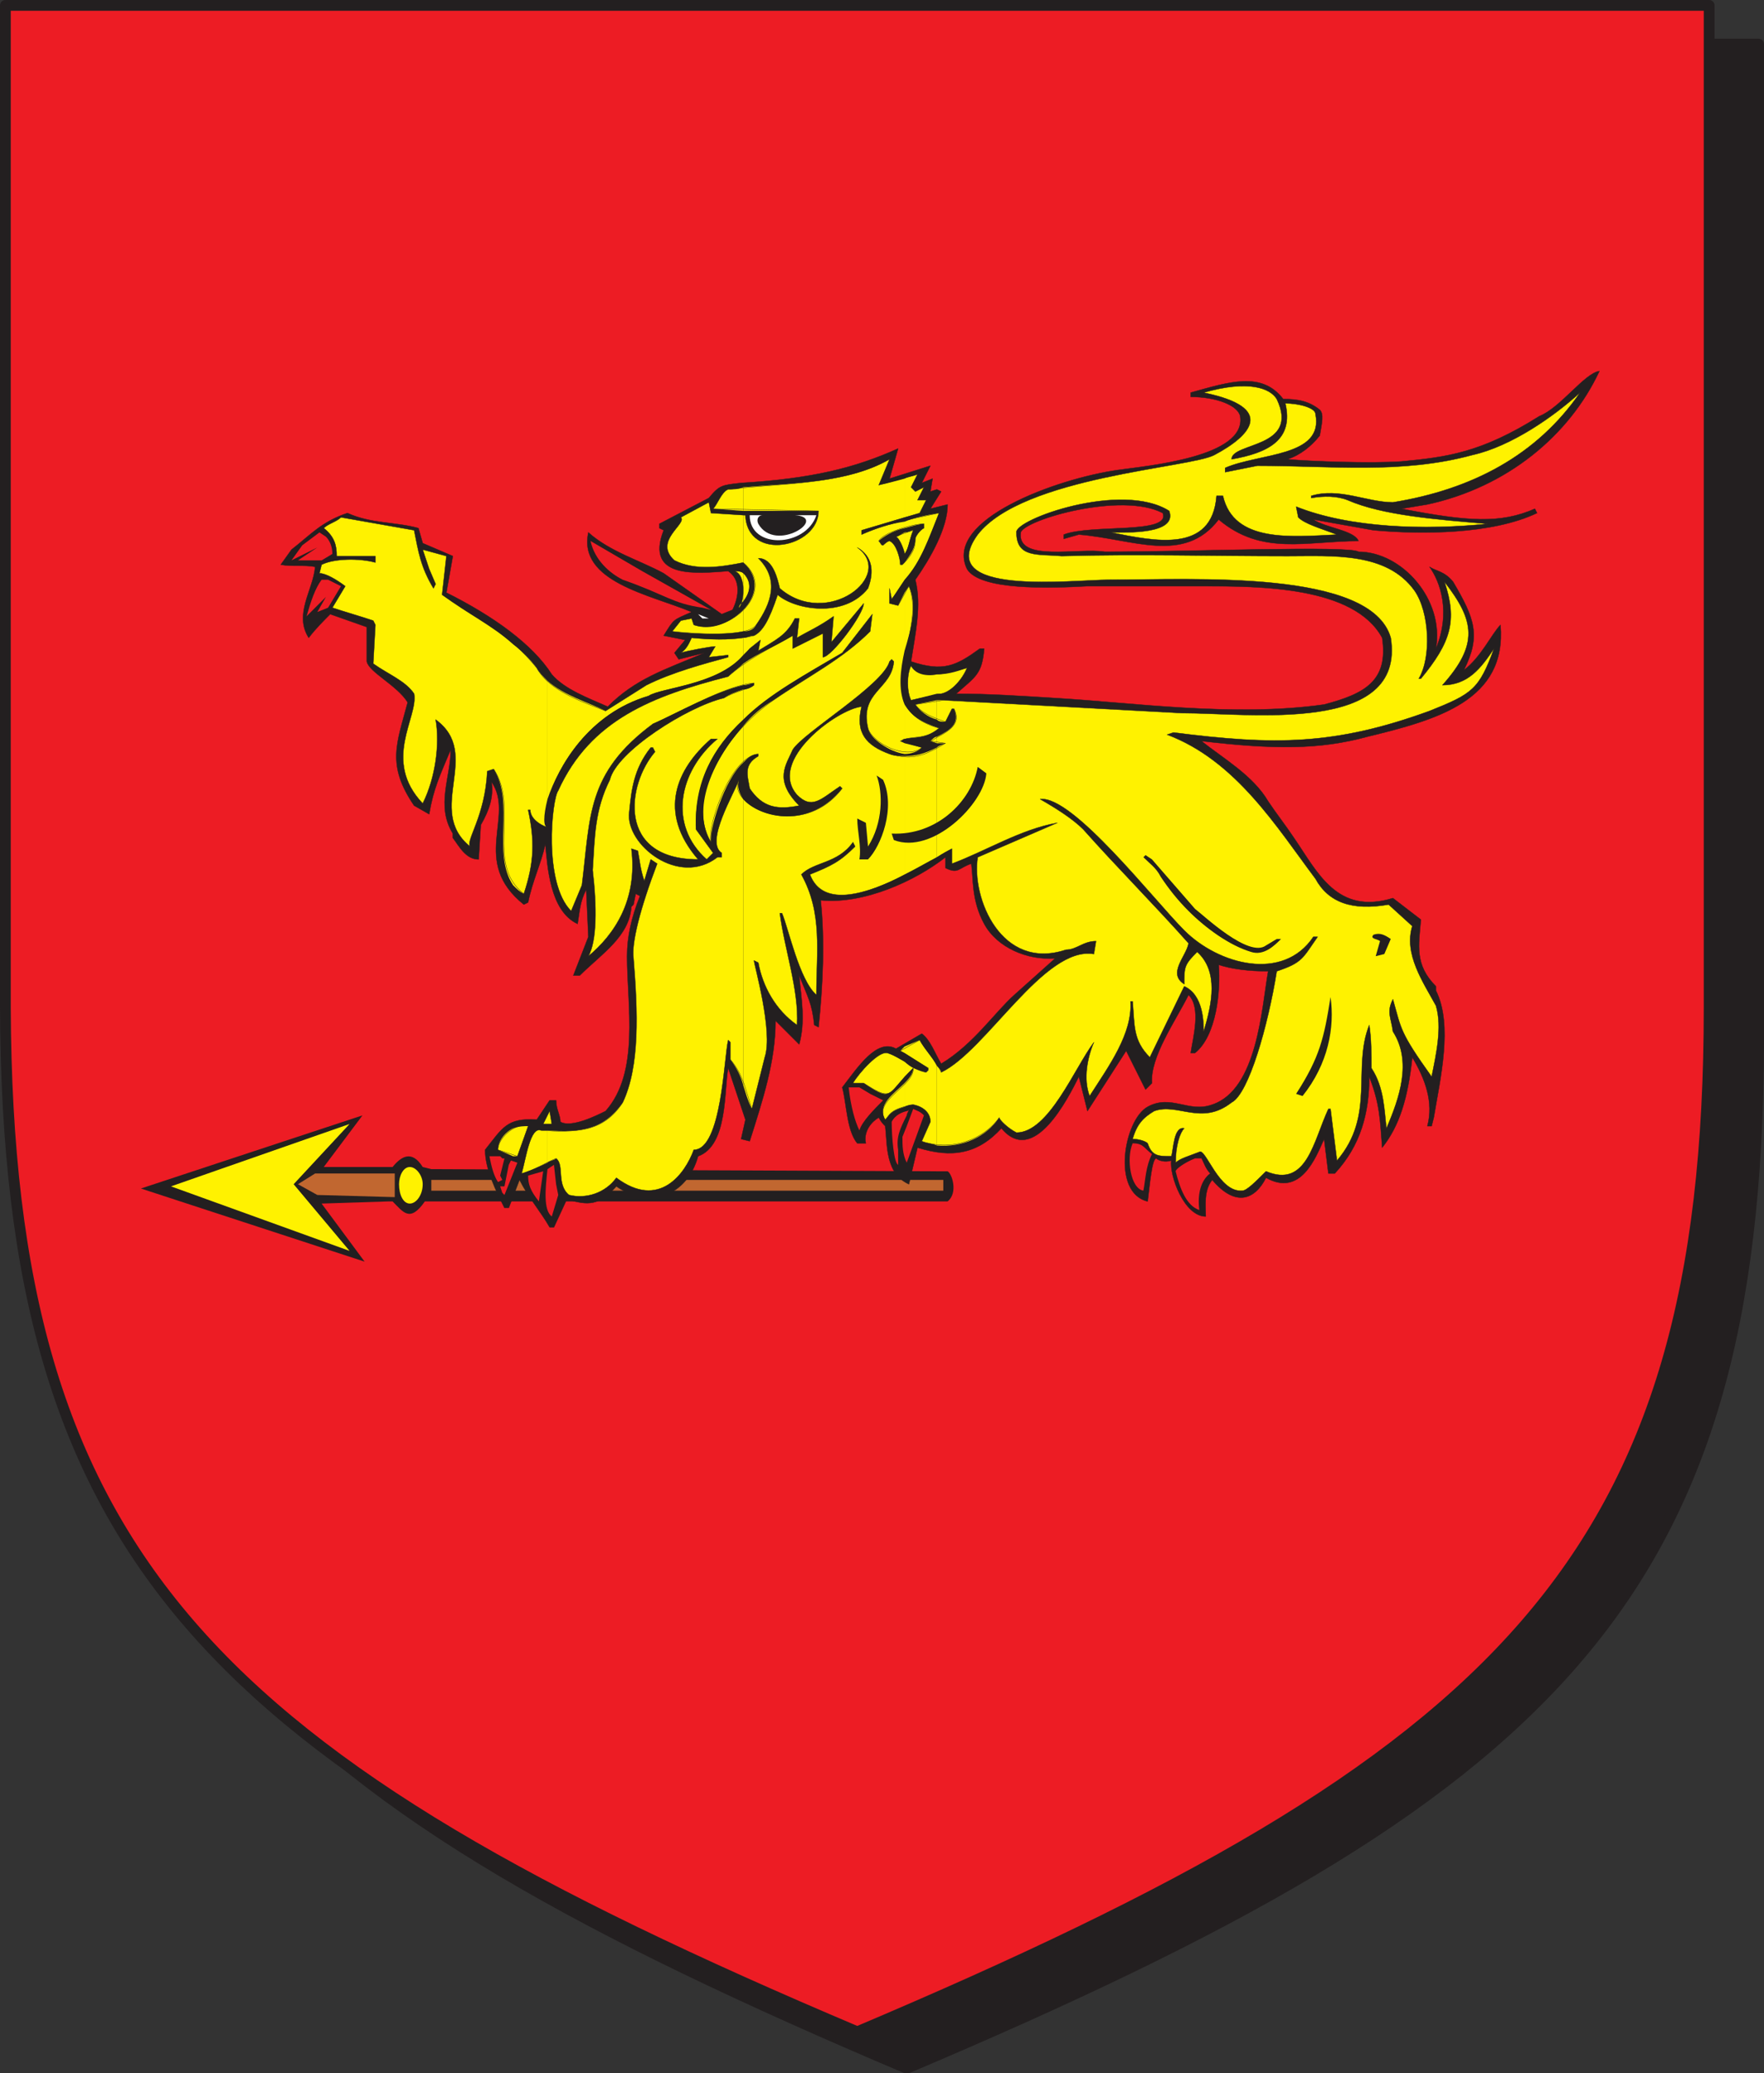 <svg xmlns="http://www.w3.org/2000/svg" width="615" height="722.852"><rect width="100%" height="100%" fill="#333333" stroke="none"/><path fill="#231f20" fill-rule="evenodd" d="M316.125 721.125c225-95.25 296.25-163.5 297-357V15.375h-594v348.75c0 193.5 72 261.75 297 357"/><path fill="none" stroke="#231f20" stroke-linecap="round" stroke-linejoin="round" stroke-miterlimit="10" stroke-width="3.75" d="M316.125 721.125c225-95.25 296.25-163.5 297-357V15.375h-594v348.75c0 193.5 72 261.75 297 357zm0 0"/><path fill="#ed1c24" fill-rule="evenodd" d="M298.875 708.375c225-95.25 297-164.25 297-357V1.875h-594v349.5c.75 192.75 72 261.75 297 357"/><path fill="none" stroke="#231f20" stroke-linecap="round" stroke-linejoin="round" stroke-miterlimit="10" stroke-width="3.75" d="M298.875 708.375c225-95.25 297-164.25 297-357V1.875h-594v349.5c.75 192.75 72 261.75 297 357zm0 0"/><path fill="#231f20" fill-rule="evenodd" d="M330.375 418.875h-182.25c-5.25 7.5-7.5 3.75-11.25 0h-1.5l-23.25.75 15 20.25-78-25.5 77.25-25.5-13.5 18h24c3-3.75 6.75-6 10.5 0l3 .75 177 .75h3c1.5.75 3.75 7.5 0 10.5"/><path fill="#c16730" fill-rule="evenodd" d="M150.375 415.125v-3.75h178.5v3.75h-178.5m-12.75 2.25-27-.75-6.75-3.75 6-3.75h27.75v8.25"/><path fill="#fff200" fill-rule="evenodd" d="M139.125 412.875c0-3 1.5-6 3.75-6s4.5 3 4.5 6c0 3.75-2.25 6.75-4.5 6.75s-3.75-3-3.75-6.75m-17.25 23.25-62.25-22.5 62.25-21.75-19.5 21 19.5 23.25"/><path fill="#231f20" fill-rule="evenodd" d="M191.625 427.875c-3-5.25-7.5-10.5-10.5-16.5l-3.75 9.75h-1.5c-3-6-6.75-13.5-6.75-20.25 6-7.5 7.5-11.25 18-10.5l4.5-6.75h2.25c0 3 1.5 5.25 1.5 7.5 3.75 2.25 12.75-2.25 15.75-3.75 12-13.5 7.5-36.75 7.5-54 0-6.75 1.5-13.5 4.5-21l-1.5-.75-.75 3.75-.75.75c-.75 10.5-10.5 16.5-18 24h-2.25l5.25-13.5-.75-16.5c-2.25 4.5-2.25 7.5-3 12-9.75-4.5-10.5-20.25-11.25-27.75-1.5 6.75-4.5 12.75-6 20.25l-1.5.75c-18.75-15-3-30.75-11.25-42.75.75 5.25-.75 9.75-3.75 15l-.75 12c-4.5 0-6.75-4.5-9-7.5v-1.5c-6-9.75-.75-19.5-.75-29.25-3.75 9-6 13.5-7.5 22.5l-5.25-3c-9.75-14.25-6-21.75-2.25-36-3.75-6-13.5-10.5-14.25-14.25v-12l-12.75-4.5c-2.25 2.25-5.25 5.25-7.5 8.25-5.25-8.25 1.5-16.5 2.25-24.75-3.75-.75-8.25 0-12-.75l3.75-5.25c6.75-5.25 10.5-9.75 19.5-12.75 8.25 3.75 16.5 3 24.75 5.25l1.5 5.25 10.5 4.5-2.25 12.75c16.5 8.25 30 18 36.75 28.5 4.5 5.25 12.75 8.25 19.5 11.25 9.75-9.75 19.5-12.75 33.75-18.75l-9 2.25-1.5-2.25 3.75-4.5-7.5-1.5c3.75-6 3-5.25 9.75-8.25-14.25-6-39.75-10.5-36-27.75 7.5 6.75 18 9.75 26.25 14.25l20.25 14.25 3.75-1.5c2.25-4.5 3-10.5-1.5-13.5-10.5.75-29.25 3-22.5-14.25l-1.5-.75v-1.5l17.25-9c3.75-4.5 4.5-4.5 11.25-5.25 24.75-1.5 39.75-5.25 54.75-12l-3 10.5 14.25-4.5-3 6 3.75-1.5-.75 4.5 2.25-.75 1.5.75-3.75 6 6-1.5c0 8.25-6 18.75-11.25 26.25 2.25 9 0 18.75-1.5 28.5 11.25 3.75 15.75 1.5 24-4.5h1.5c-.75 9-3 9.75-9.75 15.75 11.25 0 22.5.75 34.5 1.5 26.25 1.5 62.25 6.75 93.75 2.25 14.25-3.75 22.5-8.25 20.25-23.25-9.75-18-42.75-18-63-18h-39.75c-13.5.75-37.5 1.5-42-6-8.25-17.25 31.5-31.5 52.5-34.5 10.5-1.5 45-4.5 42.75-18.75-.75-3.75-8.25-6.75-17.25-6.75v-1.5c13.5-3.75 24.75-7.5 32.25 2.25 5.25 0 9 .75 12.75 3.75 1.5 1.5.75 4.5 0 9-3 3.75-6.75 6.75-11.25 8.25 8.25.75 29.25 1.5 39.75.75 15.75-1.5 27.75-3 48-15.75 7.5-3 15.75-15 21-15.75-10.5 22.5-32.25 40.5-60 46.5l-9 1.5c23.25 4.5 34.5 5.25 46.5 0l.75 1.5c-15.75 7.5-40.5 7.5-57 6l-21-3.75c4.5 3 14.25 3.75 15.75 7.5-18 0-33.75 5.25-48.75-7.5-12 15.75-30 6.75-48.75 5.25l-5.25 1.5v-1.5c9.75-3.75 37.5 0 34.5-7.5-14.25-7.5-48 2.25-49.5 6.75-1.5 10.5 20.25 5.25 29.25 6.75 29.25 0 85.5-2.25 88.5 0 15 0 30 16.5 27 33.75 5.25-12.75 1.5-23.25-2.25-28.5 2.25 1.5 5.25 1.5 8.25 5.25 7.5 12.75 9.75 18.75 3.75 30.75 6-4.5 9.75-12.75 12.75-15.75 2.25 26.25-21.75 33-46.5 39-16.5 4.5-32.25 4.5-57.75 1.5 7.5 6 18 12 23.25 21 3 4.5 6 8.25 9 12.75 8.25 12 15 27 34.5 21l9.75 7.5c-.75 9-2.25 15.75 5.25 23.25v1.5c6 12 1.5 30.75-.75 44.25l-.75 3h-1.5c2.25-8.25-.75-16.5-5.25-24-1.5 14.25-4.5 24-10.5 31.5-.75-9.75-.75-15-4.5-24.75 0 12.75-3 24-12 33.75h-2.25l-1.5-12c-3 6.75-8.25 20.25-20.25 13.5-3.75 7.5-10.5 10.5-18.75.75-3 3.75-2.25 9-2.25 12.75-7.5 0-12.75-14.25-12-19.5-2.25.75-4.5 0-5.25-.75-1.5 0-2.25 9-3 15-12.75-3-8.25-28.5 0-33s14.25 2.25 22.5-.75c15.75-5.25 17.25-33.75 19.5-46.5-6.75 0-12.75-.75-17.25-2.25.75 9-.75 24.75-8.25 30.75h-1.5c.75-5.25 3.75-15.75-.75-20.25-4.5 9-13.5 21.75-12.75 30.75l-2.25 2.25-6.75-13.5-13.5 21-3-12c-3.75 7.5-15.75 31.5-27 18-8.25 9-17.25 10.5-29.25 6.75l-3 12.75c-8.25-3.75-7.5-13.5-8.25-20.25-.75-.75-1.5-1.5-2.25-3-3.75 2.25-5.25 6-4.5 9h-3c-3.75-4.5-3.75-14.25-5.25-19.5 5.25-6.75 12-17.25 18.75-13.5l9-5.25c3 2.25 4.5 6.75 6.75 10.5 11.25-6.75 18.75-18 25.5-24l14.25-12.75c-9.75.75-20.25-3.75-24.75-12s-3.75-15.75-4.5-21c-4.5 1.5-4.5 3.75-9 1.5v-3.75c-10.5 8.25-28.5 16.5-43.5 15 1.5 14.25.75 30-.75 44.25l-1.5-.75c-.75-7.5-2.25-9.75-5.25-17.25.75 8.25 2.25 15.75 0 24l-8.25-8.25c0 14.25-4.5 27.75-9 42l-3-.75 1.5-6.75-6-18c-1.5 7.5 0 27-10.5 30.75-3.75 13.5-16.5 18.75-28.5 10.5-6 6.75-9.75 6.75-17.25 4.5l-4.5 9.75h-1.5"/><path fill="none" stroke="#231f20" stroke-linecap="round" stroke-linejoin="round" stroke-miterlimit="10" stroke-width=".12" d="M191.625 427.875c-3-5.25-7.5-10.5-10.5-16.5l-3.75 9.75h-1.5c-3-6-6.75-13.5-6.75-20.25 6-7.5 7.5-11.25 18-10.5l4.5-6.75h2.25c0 3 1.5 5.25 1.5 7.5 3.75 2.25 12.75-2.25 15.75-3.75 12-13.5 7.5-36.75 7.5-54 0-6.75 1.5-13.5 4.5-21l-1.5-.75-.75 3.75-.75.75c-.75 10.5-10.5 16.5-18 24h-2.25l5.25-13.5-.75-16.5c-2.25 4.5-2.25 7.5-3 12-9.75-4.5-10.5-20.25-11.25-27.75-1.5 6.75-4.5 12.75-6 20.25l-1.5.75c-18.75-15-3-30.75-11.25-42.75.75 5.25-.75 9.75-3.75 15l-.75 12c-4.5 0-6.75-4.5-9-7.5v-1.5c-6-9.75-.75-19.5-.75-29.25-3.75 9-6 13.5-7.5 22.5l-5.25-3c-9.75-14.25-6-21.75-2.25-36-3.75-6-13.5-10.5-14.25-14.25v-12l-12.75-4.5c-2.25 2.25-5.25 5.25-7.5 8.25-5.25-8.25 1.5-16.5 2.25-24.75-3.75-.75-8.25 0-12-.75l3.75-5.25c6.75-5.25 10.5-9.75 19.5-12.75 8.25 3.75 16.5 3 24.75 5.25l1.5 5.25 10.5 4.5-2.25 12.75c16.5 8.25 30 18 36.75 28.5 4.5 5.25 12.75 8.25 19.5 11.25 9.75-9.75 19.5-12.75 33.75-18.75l-9 2.25-1.5-2.25 3.75-4.5-7.5-1.5c3.75-6 3-5.25 9.75-8.25-14.25-6-39.75-10.5-36-27.75 7.5 6.75 18 9.75 26.25 14.25l20.25 14.25 3.75-1.5c2.25-4.5 3-10.5-1.5-13.5-10.5.75-29.25 3-22.5-14.25l-1.5-.75v-1.5l17.25-9c3.75-4.5 4.5-4.5 11.25-5.25 24.75-1.5 39.75-5.25 54.75-12l-3 10.5 14.25-4.5-3 6 3.75-1.5-.75 4.5 2.25-.75 1.5.75-3.75 6 6-1.5c0 8.25-6 18.75-11.25 26.25 2.25 9 0 18.75-1.5 28.5 11.25 3.75 15.75 1.5 24-4.5h1.5c-.75 9-3 9.75-9.75 15.75 11.25 0 22.5.75 34.5 1.5 26.25 1.5 62.25 6.75 93.75 2.25 14.25-3.75 22.5-8.25 20.25-23.25-9.75-18-42.75-18-63-18h-39.75c-13.5.75-37.5 1.5-42-6-8.25-17.25 31.5-31.5 52.5-34.5 10.5-1.5 45-4.5 42.75-18.75-.75-3.75-8.25-6.75-17.25-6.75v-1.5c13.5-3.75 24.75-7.5 32.25 2.25 5.25 0 9 .75 12.75 3.75 1.5 1.5.75 4.5 0 9-3 3.75-6.75 6.75-11.25 8.25 8.25.75 29.25 1.5 39.75.75 15.75-1.5 27.75-3 48-15.75 7.5-3 15.75-15 21-15.75-10.5 22.5-32.25 40.5-60 46.5l-9 1.5c23.25 4.5 34.5 5.25 46.5 0l.75 1.5c-15.75 7.5-40.5 7.5-57 6l-21-3.75c4.5 3 14.25 3.75 15.75 7.5-18 0-33.75 5.25-48.75-7.5-12 15.75-30 6.75-48.75 5.25l-5.25 1.5v-1.5c9.75-3.75 37.5 0 34.5-7.5-14.25-7.5-48 2.25-49.5 6.75-1.5 10.5 20.25 5.25 29.25 6.75 29.25 0 85.5-2.25 88.5 0 15 0 30 16.5 27 33.75 5.25-12.75 1.5-23.25-2.25-28.5 2.25 1.5 5.25 1.5 8.25 5.25 7.5 12.75 9.75 18.75 3.75 30.75 6-4.5 9.75-12.75 12.75-15.75 2.25 26.25-21.75 33-46.5 39-16.5 4.5-32.25 4.5-57.75 1.5 7.5 6 18 12 23.25 21 3 4.5 6 8.25 9 12.75 8.25 12 15 27 34.5 21l9.75 7.5c-.75 9-2.25 15.75 5.25 23.25v1.5c6 12 1.5 30.75-.75 44.25l-.75 3h-1.5c2.25-8.25-.75-16.5-5.25-24-1.5 14.25-4.5 24-10.5 31.5-.75-9.75-.75-15-4.5-24.75 0 12.75-3 24-12 33.75h-2.25l-1.5-12c-3 6.75-8.25 20.25-20.25 13.5-3.75 7.5-10.5 10.5-18.75.75-3 3.75-2.25 9-2.25 12.75-7.5 0-12.75-14.25-12-19.5-2.25.75-4.5 0-5.25-.75-1.5 0-2.25 9-3 15-12.75-3-8.25-28.5 0-33s14.25 2.25 22.5-.75c15.75-5.25 17.25-33.75 19.5-46.5-6.75 0-12.75-.75-17.25-2.25.75 9-.75 24.75-8.25 30.75h-1.5c.75-5.25 3.75-15.75-.75-20.25-4.5 9-13.5 21.75-12.75 30.75l-2.25 2.25-6.75-13.5-13.5 21-3-12c-3.75 7.5-15.75 31.5-27 18-8.25 9-17.25 10.5-29.25 6.75l-3 12.75c-8.25-3.75-7.5-13.5-8.25-20.25-.75-.75-1.5-1.5-2.25-3-3.75 2.25-5.25 6-4.5 9h-3c-3.75-4.5-3.75-14.25-5.25-19.5 5.25-6.75 12-17.25 18.75-13.5l9-5.25c3 2.25 4.5 6.75 6.75 10.5 11.25-6.75 18.75-18 25.5-24l14.25-12.75c-9.75.75-20.25-3.75-24.75-12s-3.75-15.75-4.5-21c-4.5 1.5-4.5 3.75-9 1.5v-3.75c-10.5 8.25-28.5 16.5-43.5 15 1.5 14.25.75 30-.75 44.25l-1.5-.75c-.75-7.5-2.25-9.75-5.25-17.25.75 8.25 2.25 15.75 0 24l-8.25-8.25c0 14.25-4.5 27.75-9 42l-3-.75 1.5-6.75-6-18c-1.5 7.5 0 27-10.5 30.75-3.75 13.5-16.5 18.75-28.5 10.5-6 6.75-9.75 6.75-17.25 4.5l-4.5 9.75zm0 0"/><path fill="#fff200" fill-rule="evenodd" d="M326.625 371.625v27.75c9 .75 17.25-3 21.75-9.75 0 .75 3 3.75 6 5.25 11.25 0 20.25-22.5 27-31.5-2.25 5.25-3.75 12.75-1.5 18.75 6.75-10.5 15-21.75 14.25-33h.75c.75 8.25 0 13.5 6 19.5l12-24.75c6.75 3 6.75 12.75 6.75 15.75 3-9.75 5.25-21-2.25-27.75-4.5 4.5-4.5 5.25-4.5 11.25-6-3.75.75-9.75 1.5-14.25-12-13.5-24.75-26.25-36.75-39.75-3.75-3.75-9.75-7.5-15-10.5 11.25-1.5 39.75 35.25 50.25 45.75 12 12 34.5 18 45 2.25h1.5c-5.25 7.5-5.25 9-14.25 12-3 18.75-9.75 42.75-15.75 45.75-10.5 8.25-18.75 0-27 3-3.75 2.25-6 4.5-7.5 9.75 2.25 0 4.5.75 5.25 1.5 1.5 4.5 3.75 4.5 8.25 4.5.75-2.25.75-10.5 4.5-9.75-1.5 1.5-3 6-3 12 1.5-1.5 4.5-2.25 8.25-3.75 2.25-1.5 6.75 14.25 15 13.5 1.5 0 4.5-3 8.25-6.75 14.25 6 16.5-10.5 21.75-21.75h.75l2.25 18c13.5-15.75 5.25-32.25 11.25-47.25.75 4.5.75 10.5.75 15 4.5 6.75 4.5 15 5.25 21 4.5-10.5 9-23.25 2.25-33.75-.75-5.25-2.25-6.75 0-11.25 3 10.5 2.25 11.25 13.5 27 1.5-7.5 3.75-17.25 1.5-24.75-4.5-8.25-11.25-18-8.25-27.75l-8.25-7.5c-12.75 2.25-21-.75-25.5-9-13.5-18-27.75-41.25-51.75-50.25l2.25-.75c35.25 4.5 56.25 4.5 89.25-7.5 15-6 17.25-7.5 22.5-21.75-4.5 6.75-9 12.75-18 12.75 12.75-14.25 11.25-22.5.75-36 4.5 13.5 2.25 21-8.25 33.75h-.75c4.5-7.5 3.75-23.25-1.5-30.75-9.75-13.5-28.5-12-44.25-12-26.25 0-52.5-.75-78.75 0-8.25-.75-15.75.75-15.75-8.25-.75-4.5 36.75-18 53.25-7.5 3 8.25-15 7.5-20.25 7.5 15 3 35.25 7.5 36.75-12.75h2.25c3.75 16.5 24 14.25 39.75 13.5-6-2.25-11.25-3.75-13.5-6l-.75-3.75c18.75 7.5 45 8.25 66.75 6-18-1.5-36.75-3-48.75-8.25-3.75-1.5-8.25-1.5-12.75-.75v-.75c9.75-3 19.5 2.25 28.5 2.25 27.75-4.5 50.25-16.5 65.25-38.25-9 8.25-24 18.75-37.5 21.75-24.75 6.75-49.5 3.75-75 3.75l-11.25 2.25v-1.5c12-5.25 34.5-3.75 31.5-18.75 0-2.25-6-3.75-10.5-3.75 3 12.75-6 17.25-18.75 19.5 0-6 24-3.75 15.75-21-2.25-3.75-9.75-6.75-25.5-2.25 25.5 5.25 16.5 15 3.75 21.75-8.25 4.5-66.75 7.5-82.5 27.75-15.75 21.75 33 15.75 45.75 15.75 29.25 0 91.5-3.75 98.25 20.25 5.25 33.75-48.75 26.25-72.75 26.25l-83.25-4.5h-2.25v6.75c.75.75 1.5.75 3 .75l2.25-4.5h.75c2.25 5.25-1.5 7.5-6 9.75v2.25h3c-1.5.75-2.25.75-3 1.5v38.25c2.25-1.5 3.75-2.25 5.25-3v5.25c12-4.5 24-12 36.75-14.25l-27.75 12c-2.25 14.25 8.25 39.75 30.75 32.25 3.75 0 6-3 10.5-3l-.75 4.5c-17.25-3-37.5 33.75-53.25 41.25 0-.75-.75-1.5-1.5-2.25"/><path fill="#fff200" fill-rule="evenodd" d="M326.625 235.125v6.75h1.5c3.75-.75 7.5-5.25 9-9-2.25.75-6 2.25-10.5 2.25m0 6.75v-6.75c-3.75.75-7.5 0-9-3-1.5 3-1.5 9 0 12l9-2.25m0 9v-6.75l-7.5 1.5c1.5 2.25 4.5 4.5 7.5 5.25m0 8.25v-2.25c-.75 0-1.5.75-2.25 1.5l2.25.75m0 39.75v-38.25c-4.5 2.25-7.5 3-11.25 3v41.25c4.5-2.25 8.25-4.5 11.25-6m0 100.5v-27.75c-1.5-3-4.5-6-6-9l-5.25 2.25v2.25l8.25 5.25v.75l-.75.75c-3-.75-5.25-1.5-7.5-3.75v5.25l3-3c0 1.5-.75 3-3 5.25v8.25c1.5-.75 2.25-.75 3-.75 3.75.75 6 3 6 6l-3 6.75c1.5.75 3.75.75 5.25 1.5m-11.25-140.25v3.75c2.25 0 4.5-.75 6-2.25l-6-1.5m0-13.5v12c3.75-.75 7.5 0 12-3.75-6.75-2.25-9.75-4.5-12-8.25m0-39v20.25c2.25-7.5 4.5-15.75 1.5-22.5l-1.5 2.25m0-10.5v6c6-6.75 8.25-14.25 12-23.25-4.5.75-8.25 1.5-12 3v2.25c3-.75 5.25-1.5 6.75-1.5v1.5c-1.5.75-3 3-3 3.75 0 3-1.5 5.25-3.75 8.25"/><path fill="#fff200" fill-rule="evenodd" d="M315.375 185.625v7.5c1.5-2.25 1.5-4.5 3-8.25-.75 0-1.5.75-3 .75m0-18.75v13.5l5.25-1.5 2.25-4.5h-3l2.25-4.5-3 1.5-1.5-1.5 2.25-4.5c-1.5.75-3 .75-4.5 1.5m0 13.5v-13.5c-3 .75-5.25 1.5-9 2.25l3.75-9c-14.25 8.25-33 8.25-51 9.75v8.25h26.25c0 12.75-24.75 18-25.5 1.5h-.75v16.5c6 5.25 4.5 12 0 16.5v7.5c2.25 0 3.75-.75 4.5-2.25 5.25-7.5 8.25-15.75.75-23.25 5.25 0 6.75 7.5 7.5 10.5 16.5 14.25 40.5-4.5 27-14.25 5.25 3 6 8.25 3.75 14.25-8.25 10.5-25.5 7.5-31.5 2.25-3 9-5.25 12.75-8.25 14.25-1.5 0-2.25.75-3.75.75v6l2.25-2.25 3.75-3-.75 3.75c6-3.75 9.75-5.25 12.75-11.25h1.5l-.75 6.75c3.75-2.25 7.5-3.75 12.75-7.5l-.75 9 11.25-13.5c0 3.75-11.25 18.75-14.25 18.75v-8.25l-10.5 5.25v-4.5c-6 3.75-12 6-17.25 9.75v7.5c1.5 0 3-.75 3.75-.75v.75c-.75.75-2.25 1.5-3.75 1.5v10.5c9-9 21.75-15.75 34.5-23.25l10.5-13.5-.75 6c-9.75 9.75-21.75 15.75-33.75 24-3.75 2.25-7.5 5.25-10.5 9v12.75c1.5-1.5 3-3 5.25-3v.75c-5.25 3-3.75 6.75-3 11.25 4.5 6.75 9.75 7.5 17.25 6-9-9-4.5-14.25-2.25-19.5 3.75-6 31.5-22.5 33.75-30.75l.75-.75.75.75c-.75 9.75-12 10.5-9 23.25.75 3.75 7.5 8.25 12.75 9v-3.75l-1.5-.75c.75 0 .75-.75 1.5-.75v-12c-2.25-5.25-1.5-12 0-18.75v-20.25l-2.25 4.5-3-.75v-5.25l.75 3.75 4.5-6.75v-6l-.75.75h-.75c0-2.25-1.5-7.5-3.75-8.25-.75 0-2.25 1.5-2.25 1.5-.75 0-.75-.75-1.5-1.5 1.5-1.5 5.25-3.75 9-4.5v-2.25c-5.25.75-9.75 2.25-15 4.5v-1.5l15-4.5"/><path fill="#fff200" fill-rule="evenodd" d="M315.375 193.125v-7.5c-1.5.75-2.25 1.5-3 1.5 1.5.75 3 5.25 3 6m0 111.75v-41.25c-1.5 0-3.75 0-5.25-.75-8.25-3-12-7.5-9.75-16.5-8.25.75-33 18.75-22.5 30.75 5.25 5.25 8.25 1.5 15-3l.75.75c-11.25 14.25-28.5 10.5-34.5 3.75v99.75c.75 2.25 1.5 5.25 3 8.25l4.5-18c3-9-3.75-32.25-3.75-33.75l1.5.75c1.5 8.25 6 16.5 13.5 21.75.75-12-4.5-27-6-39h.75c2.25 5.25 6 23.25 12 28.5 0-15 2.25-28.5-5.25-42 4.5-4.5 12.75-3.75 18-11.25l.75 1.5c-5.25 5.25-8.25 6.75-15.75 9.75 4.5 12 20.25 6.75 33 0m0 62.25v-2.25l-1.5 1.5zm0 8.25v-5.25c-1.5-.75-3.75-2.25-6-3-3-.75-9.75 6.75-12 10.5h3.75c9 6 8.25 4.5 14.25-2.25"/><path fill="#fff200" fill-rule="evenodd" d="M315.375 385.875v-8.25c-3.75 3.75-9.75 7.5-6.75 12.75 1.5-1.5 1.5-3 6.75-4.5m-56.25-186v9.75c2.25-3 3-6 .75-9l-.75-.75m0-21.75v-8.25c-1.5.75-3.75.75-5.25.75-2.25.75-3.75 5.25-5.25 6.75l10.5.75"/><path fill="#fff200" fill-rule="evenodd" d="M259.125 196.125v-16.5l-11.25-.75-.75-3.75-9.75 5.25c2.25 2.25-9.75 8.25-2.25 15 7.5 3.75 16.5 2.25 24 .75m0 13.5v-9.75c-.75-.75-2.25-.75-3-.75 4.5 1.5 3 12 1.5 12.75 0-.75.75-1.5 1.5-2.25m0 10.5v-7.5c-4.5 4.5-11.25 7.5-17.25 5.25l-.75-2.25-3.75.75-3 3.75c5.25.75 18 1.5 24.75 0m0 8.25v-6c-5.25.75-11.25.75-18 0-.75 1.5-1.5 3.75-3.75 5.25 2.25-.75 10.5-2.25 12-2.25l-2.25 3.75 6.75-.75v.75c-8.25 2.25-19.5 5.25-28.5 9.75l-14.25 9c-6-3-14.25-5.25-20.25-10.5v41.25c3.75-11.25 14.25-30 35.25-36 4.5-3 24-3.75 33-14.25"/><path fill="#fff200" fill-rule="evenodd" d="M259.125 238.875v-7.5c-1.5 1.5-3.75 3-5.25 4.5-26.25 6.75-48 15-59.25 39.75-2.25 3-5.25 32.25 4.5 42l3.75-9c3-24 1.5-39 24.75-56.25 8.25-3.75 21.75-11.25 31.5-13.5"/><path fill="#fff200" fill-rule="evenodd" d="M259.125 250.875v-10.5c-2.25.75-4.5 1.5-6.75 3-12.75 3-37.5 18.75-39.75 28.5-5.25 10.5-5.25 19.5-6 31.5 1.5 12.75 1.5 24.75-1.5 30 9-7.5 17.25-19.5 15-37.5l2.25.75c.75 3.75.75 6 2.25 10.5l2.25-7.5 2.25 1.5c-6 15.75-9 27.75-8.25 33 1.5 18.75 2.25 37.5-3.75 50.25-6.75 9.75-15 10.5-26.25 9.75v11.25c.75-.75 2.25-.75 3-1.5 3 2.25 0 9 4.5 12.75 6 1.5 12.75-.75 16.5-6 15 11.25 24-1.5 27-9.75 9.75 0 10.5-32.25 12-38.25l.75.75v6c2.25 3 3.75 6 4.5 9v-99.75c-1.5-2.25-2.25-4.5-1.5-6.75-1.5 4.5-12 21.75-6 25.5v1.5h-1.5c-13.5 10.5-32.25-4.5-30.75-15.75.75-7.5 1.5-15 7.5-22.5h.75l.75 1.5c-9.75 11.25-13.5 37.5 15 37.5-14.25-16.5-7.5-31.5 4.5-42h2.25c-13.5 11.25-17.25 30-3.75 42l2.25-2.25-6-8.25c-.75-16.5 6-28.5 16.5-38.25"/><path fill="#fff200" fill-rule="evenodd" d="M259.125 265.875v-12.75c-11.25 12.75-18 29.25-11.25 40.5-.75-3.75 4.5-21.75 11.25-27.75m-68.25 123v3h1.5l-.75-4.5-.75 1.5m0-110.25v-41.25c-1.5-1.5-3-3-3.75-4.5-2.25-3-5.25-6-8.25-8.25v84c1.5 1.5 2.25 2.25 3.75 3 3.75-11.25 3.75-18.75 1.5-29.25h.75c0 3.75 5.25 6 6 6-1.5 0-1.5-3.75 0-9.75m0 113.25v-3l-1.5 3zm0 13.5v-11.25h-2.25c-3.75-1.5-5.25 9.75-6.75 15 2.25-.75 6-2.25 9-3.75m-12-12v9.75h1.5l3.75-10.5c-1.5 0-3 0-5.25.75m0-84.75v-84c-7.5-6.75-15.75-10.5-24.75-17.25l1.5-13.5-8.25-2.25 2.25 6.75 2.25 5.25-.75 1.5c-4.5-7.5-5.25-12.75-6.75-20.25l-25.5-4.5c-1.5 1.5-4.5 2.25-6 3.75 3.75 3 4.5 6 4.5 9.75h13.5v2.25c-5.25-1.5-14.25-1.5-18.75.75l-.75 3c2.25 0 6 2.25 9 4.5l-4.5 7.5c4.5 1.5 9.75 3 14.25 4.5l.75 1.5-.75 13.5c5.25 3.75 11.25 6 14.25 10.5 1.5 8.25-11.25 23.25 3 38.25 4.5-9 6-21 4.5-29.25 16.5 12-3.75 31.5 12 44.25-1.5-2.25 5.25-10.5 6-26.25l2.25-.75c7.5 12-.75 29.25 6.75 40.5m0 94.5v-9.75c-3 1.5-5.25 4.5-5.25 7.5l5.25 2.25"/><path fill="none" stroke="#231f20" stroke-linecap="round" stroke-linejoin="round" stroke-miterlimit="10" stroke-width=".12" d="M198.375 416.625c-4.5-3.75-1.5-10.5-4.5-12.75-3.75 1.5-8.25 4.5-12 5.25 1.5-5.25 3-16.5 6.75-15 12 .75 21.75.75 28.5-9.75 6-12.75 5.25-31.5 3.75-50.25-.75-5.25 2.25-17.25 8.25-33l-2.25-1.5-2.25 7.5c-1.5-4.5-1.5-6.75-2.25-10.5l-2.25-.75c2.25 18-6 30-15 37.5 3-5.25 3-17.25 1.5-30 .75-12 .75-21 6-31.5 2.25-9.75 27-25.5 39.75-28.5 3.75-2.25 8.25-3 10.5-4.5v-.75c-9.75.75-26.25 10.5-35.25 14.25-23.25 17.25-21.75 32.25-24.75 56.25l-3.75 9c-9.75-9.75-6.75-39-4.5-42 11.25-24.75 33-33 59.25-39.75 6.75-6 14.25-9.75 22.5-14.25v4.5l10.5-5.25v8.25c3 0 14.25-15 14.25-18.75l-11.25 13.5.75-9c-5.25 3.75-9 5.25-12.75 7.5l.75-6.75h-1.5c-3 6-6.75 7.5-12.75 11.25l.75-3.75-3.75 3c-8.25 12.75-30.75 13.5-35.25 16.5-31.5 9.75-39 45-35.25 45.75-.75 0-6-2.25-6-6h-.75c2.25 10.5 2.25 18-1.5 29.25-13.5-10.5-1.5-30-10.5-43.5l-2.25.75c-.75 15.75-7.5 24-6 26.25-15.75-12.75 4.5-32.25-12-44.25 1.5 8.25 0 20.25-4.5 29.25-14.25-15-1.5-30-3-38.25-3-4.5-9-6.75-14.25-10.5l.75-13.5-.75-1.5c-4.5-1.5-9.75-3-14.25-4.5l4.5-7.5c-3-2.25-6.75-4.5-9-4.5l.75-3c4.5-2.25 13.5-2.25 18.75-.75v-2.25h-13.5c0-3.75-.75-6.75-4.5-9.75 1.5-1.5 4.5-2.25 6-3.75l25.5 4.5c1.5 7.5 2.25 12.75 6.75 20.25l.75-1.5-2.25-5.25-2.25-6.75 8.25 2.25-1.5 13.5c12.75 8.25 23.25 13.5 33 25.5 4.5 8.25 16.5 12 24 15l14.25-9c9-4.5 20.25-7.5 28.5-9.75v-.75l-6.75.75 2.25-3.75c-1.5 0-9.75 1.5-12 2.25 2.25-1.5 3-3.75 3.75-5.25 9 .75 15.75.75 21.75-.75 3-1.5 5.25-5.25 8.25-14.25 6 5.25 23.25 8.25 31.5-2.25 2.25-6 1.5-11.25-3.75-14.25 13.5 9.75-10.5 28.5-27 14.25-.75-3-2.25-10.5-7.5-10.5 7.5 7.5 4.5 15.75-.75 23.25-3 4.5-22.5 3-29.25 2.25l3-3.75 3.75-.75.75 2.25c12.75 3.75 29.25-12 17.25-21.75-7.5 1.5-16.5 3-24-.75-7.5-6.75 4.5-12.75 2.25-15l9.75-5.25.75 3.75 12 .75c.75 16.5 25.5 11.25 25.5-1.5l-36.75-.75c1.5-1.5 3-6 5.25-6.75 18.75-2.25 40.5-1.5 56.25-10.5l-3.75 9c5.25-1.5 8.25-2.25 13.5-3.75l-2.25 4.5 1.5 1.5 3-1.5-2.25 4.5h3l-2.25 4.5-20.25 6v1.5c8.25-3.75 16.5-5.25 27-7.5-4.5 12-7.5 19.5-16.5 30l-.75-3.75v5.25l3 .75 3.75-6.75c6.75 16.5-15.75 42 10.5 49.5-5.25 4.5-9.75 2.25-13.5 4.5l7.5 2.25c-5.25 4.5-17.25-1.5-18.75-6.75-3-12.75 8.25-13.5 9-23.25l-.75-.75-.75.75c-2.25 8.25-30 24.75-33.75 30.75-2.25 5.25-6.75 10.5 2.25 19.5-7.5 1.5-12.75.75-17.25-6-.75-4.5-2.25-8.25 3-11.25v-.75c-9.75.75-18 25.5-16.5 30.75-9-15 4.5-37.5 21.75-49.5 12-8.25 24-14.25 33.75-24l.75-6-10.5 13.5c-27 15.75-51.75 30-51 61.5l6 8.25-2.25 2.25c-13.5-12-9.75-30.75 3.75-42h-2.25c-12 10.5-18.75 25.5-4.5 42-28.5 0-24.75-26.25-15-37.5l-.75-1.5h-.75c-6 7.5-6.75 15-7.5 22.5-1.5 11.25 17.25 26.25 30.75 15.75h1.5v-1.5c-6-3.75 4.5-21 6-25.5-4.5 9 21.75 21.75 36 3l-.75-.75c-6.75 4.5-9.75 8.25-15 3-10.5-12 14.25-30 22.5-30.75-2.25 9 1.5 13.5 9.75 16.5 6 1.5 9.75 2.25 19.5-3.75l-5.25-.75c5.25-3 11.25-5.25 8.25-11.25h-.75l-2.25 4.5c-4.5-1.5-8.25-3-10.5-6l9.75-1.5 83.25 4.5c24 0 78 7.5 72.75-26.25-6.75-24-69-20.25-98.25-20.25-12.75 0-61.5 6-45.75-15.75 15.75-20.25 74.25-23.25 82.5-27.75 12.75-6.75 21.75-16.5-3.75-21.75 15.75-4.5 23.25-1.5 25.5 2.25 8.25 17.25-15.75 15-15.75 21 12.75-2.25 21.75-6.75 18.75-19.5 4.5 0 10.5 1.5 10.5 3.75 3 15-19.5 13.5-31.5 18.75v1.5l11.25-2.25c25.5 0 50.25 3 75-3.75 13.5-3 28.5-13.5 37.5-21.75-15 21.75-37.5 33.75-65.25 38.25-9 0-18.75-5.25-28.5-2.25v.75c4.5-.75 9-.75 12.75.75 12 5.25 30.75 6.75 48.75 8.25-21.75 2.25-48 1.5-66.75-6l.75 3.75c2.25 2.25 7.5 3.75 13.5 6-15.75.75-36 3-39.75-13.5h-2.25c-1.5 20.25-21.75 15.75-36.75 12.75 5.25 0 23.25.75 20.25-7.5-16.5-10.5-54 3-53.25 7.5 0 9 7.5 7.5 15.75 8.25 26.25-.75 52.5 0 78.75 0 15.75 0 34.5-1.5 44.25 12 5.25 7.5 6 23.25 1.5 30.75h.75c10.5-12.75 12.75-20.25 8.25-33.75 10.5 13.5 12 21.75-.75 36 9 0 13.5-6 18-12.75-5.25 14.25-7.5 15.75-22.5 21.75-33 12-54 12-89.25 7.5l-2.25.75c24 9 38.25 32.25 51.75 50.25 4.5 8.25 12.75 11.25 25.5 9l8.25 7.5c-3 9.75 3.75 19.5 8.25 27.75 2.25 7.5 0 17.25-1.5 24.75-11.25-15.75-10.5-16.5-13.5-27-2.25 4.5-.75 6 0 11.25 6.75 10.5 2.25 23.25-2.25 33.75-.75-6-.75-14.25-5.25-21 0-4.5 0-10.5-.75-15-6 15 2.25 31.5-11.25 47.25l-2.25-18h-.75c-5.25 11.25-7.5 27.75-21.75 21.75-3.75 3.75-6.75 6.75-8.25 6.75-8.25.75-12.75-15-15-13.5-3.75 1.5-6.75 2.25-8.25 3.75 0-6 1.5-10.5 3-12-3.75-.75-3.75 7.5-4.5 9.75-4.5 0-6.75 0-8.25-4.5-.75-.75-3-1.5-5.25-1.5 1.5-5.25 3.75-7.5 7.5-9.75 8.25-3 16.5 5.25 27-3 6-3 12.75-27 15.75-45.75 9-3 9-4.5 14.25-12h-1.5c-10.5 15.75-33 9.75-45-2.25-10.5-10.5-39-47.25-50.25-45.75 5.25 3 11.25 6.75 15 10.5 12 13.5 24.75 26.25 36.75 39.75-.75 4.5-7.5 10.5-1.5 14.25 0-6 0-6.75 4.5-11.25 7.5 6.75 5.25 18 2.25 27.75 0-3 0-12.75-6.75-15.75l-12 24.75c-6-6-5.25-11.25-6-19.5h-.75c.75 11.25-7.5 22.5-14.25 33-2.25-6-.75-13.5 1.5-18.75-6.75 9-15.75 31.5-27 31.5-3-1.5-6-4.5-6-5.25-5.25 7.5-16.5 12-27 8.25l3-6.75c0-3-2.25-5.25-6-6-8.25 1.5-8.25 3.75-9.75 5.25-4.5-6.75 10.5-12 9.75-18-9 9-6.75 12-17.25 5.25h-3.75c2.25-3.75 9-11.25 12-10.5 5.25 1.5 9 6 13.5 6.75l.75-.75v-.75l-9.75-6 6.75-3.75c2.25 3.75 6 7.5 7.5 11.25 15.75-7.5 36-44.25 53.25-41.25l.75-4.5c-4.5 0-6.75 3-10.5 3-22.5 7.5-33-18-30.75-32.25l27.75-12c-12.75 2.25-24.75 9.75-36.75 14.25v-5.25c-10.5 6-42.75 27-49.5 9 7.5-3 10.5-4.5 15.75-9.75l-.75-1.5c-5.25 7.5-13.5 6.75-18 11.25 7.5 13.5 5.25 27 5.25 42-6-5.25-9.75-23.25-12-28.5h-.75c1.5 12 6.75 27 6 39-7.5-5.25-12-13.5-13.5-21.75l-1.5-.75c0 1.5 6.75 24.75 3.75 33.75l-4.5 18c-2.25-6.75-3-12-7.5-17.25v-6l-.75-.75c-1.5 6-2.25 38.25-12 38.25-3 8.25-12 21-27 9.75-3.75 5.25-10.5 7.5-16.5 6zm0 0"/><path fill="none" stroke="#231f20" stroke-linecap="round" stroke-linejoin="round" stroke-miterlimit="10" stroke-width=".12" d="M317.625 244.125c-1.5-3-1.5-9 0-12 3.75 6 15.75 1.5 19.5.75-1.5 3.75-5.25 8.25-9 9zm-128.25 147.75 2.25-4.5.75 4.5zm-9 11.25-6.75-2.25c0-4.5 6.75-9.75 10.5-8.25zm75.75-204c1.5 0 3 0 3.75 1.5 3 3.75.75 8.25-2.25 11.25 1.5-.75 3-11.25-1.5-12.75zm59.25-6c0-.75-1.5-5.25-3-6 1.5-.75 3.75-1.5 6-2.25-1.5 3.75-1.5 6.75-3 8.25zm0 0"/><path fill="none" stroke="#231f20" stroke-linecap="round" stroke-linejoin="round" stroke-miterlimit="10" stroke-width=".12" d="M306.375 188.625c1.5-3 12-6 15.75-6v1.5c-1.5.75-3 3-3 3.75 0 3.75-1.5 6-4.5 9h-.75c0-2.25-1.5-7.5-3.75-8.25-.75 0-2.25 1.5-2.25 1.5-.75 0-.75-.75-1.5-1.5zm0 0"/><path fill="#231f20" fill-rule="evenodd" d="m414.375 413.625.75-8.25h2.25l-2.25 12c-.75.75-1.5-3-.75-3.75"/><path fill="none" stroke="#231f20" stroke-linecap="round" stroke-linejoin="round" stroke-miterlimit="10" stroke-width=".12" d="m414.375 413.625.75-8.25h2.25l-2.25 12c-.75.75-1.5-3-.75-3.75zm0 0"/><path fill="#231f20" fill-rule="evenodd" d="M451.875 381.375c8.25-12.75 9.75-19.5 12-33.75 1.5 10.5-.75 23.25-9.75 34.5l-2.25-.75m27.75-48 1.5-5.25c-.75-.75-3.75-.75-2.25-2.25 2.25-.75 3.75 0 6 1.5l-2.25 5.25-3 .75m-43.5-1.5c-7.5-2.25-15.75-8.25-21.75-14.25-3.75-3.75-6.75-7.5-9.75-12-1.5-3-3.75-4.5-6-6.75l.75-.75 2.25 1.5 15 17.25c3 2.25 18.75 17.25 24.75 12.75l3.75-2.25h1.5c-2.25 2.25-6 6-10.5 4.5m-136.5-32.25c.75-4.5-.75-9.75-.75-14.25l3 1.5.75 8.25c5.25-8.25 5.25-18.75 3-24.75l2.25 1.5c4.5 9.75-.75 23.25-5.25 27.75h-3m12-6.75-.75-2.25c15.75.75 27.75-11.25 30-23.25l3 2.25c-.75 10.5-18.75 28.5-32.25 23.25"/><path fill="#fff" fill-rule="evenodd" d="m244.875 215.625-1.5-1.5 3.75 1.5zm0 0"/><path fill="#ed1c24" fill-rule="evenodd" d="M316.125 392.625v12.75l6-16.5c-1.5-1.5-2.25-1.5-3.75-2.25l-2.25 6m0-5.25v1.5c0-.75.75-1.5.75-2.25 0 .75-.75.75-.75.75m102 34.5c-4.5-1.5-6.75-7.5-8.25-13.5 0-.75 3-3 6.75-4.5h2.25c.75 1.5 1.5 3.75 3 5.25-3 2.25-4.5 6.75-3.75 12.75m-19.5-6.75c-4.5-.75-6-11.25-3.75-16.5 3.75 0 3.75 1.5 6.75 3.75-2.25 4.5-2.25 9-3 12.75m-153.75-203.25c-10.5-1.5-12.75-4.5-27.75-9.75-4.5-2.25-9.75-6.75-11.25-13.5l18 10.5 24 13.5-3-.75m71.25 177v-1.5c-3 .75-4.5 2.25-5.25 3.75 0 5.25.75 14.25 2.25 15v-5.25c-.75-4.5.75-7.5 3-12"/><path fill="#ed1c24" fill-rule="evenodd" d="M316.125 405.375v-12.75l-1.5 3.75c0 3 0 6 1.5 9m-141 8.25v2.25l.75.75 4.5-11.25-2.25-.75-.75 1.5-1.5 7.5h-.75m0-9.75v3l.75-3zm120.75-24.75h3.75l3.75 2.25 4.5 2.25c-3 3-7.5 7.5-8.25 10.5-1.5-3-3-8.25-3.75-15m-103.5 45c-3-2.25-2.25-9.75-1.5-16.5l2.25-1.5.75 6.75.75 3.75-2.25 7.5m-4.5-5.25c-3-3.75-3.75-6-3.75-9l5.25-1.5-1.5 10.5m-12.75-12v-3l-.75-.75h-3.75c.75 3.75 1.5 6.75 3 9l1.5-.75-.75-1.5.75-3m0 9v-2.25h-.75zm-64.5-202.5 3-5.25-6.75 6.75c1.5-5.25 3-9.75 5.25-12.75h2.25l4.5 2.25-4.5 7.5-3.75 1.5m-6.75-18 6.75-4.5-9 4.5 3.75-5.25 6-4.5 2.25 1.5c1.5 1.5 2.25 3.75 2.25 6l-3.75 2.25h-8.25"/><path fill="#fff" fill-rule="evenodd" d="M261.375 179.625h4.5c-1.5 0-2.25 1.5-1.5 3 6 10.5 24.75-2.25 12.75-3h7.5c-3.75 11.25-23.25 12-23.25 0"/></svg>
